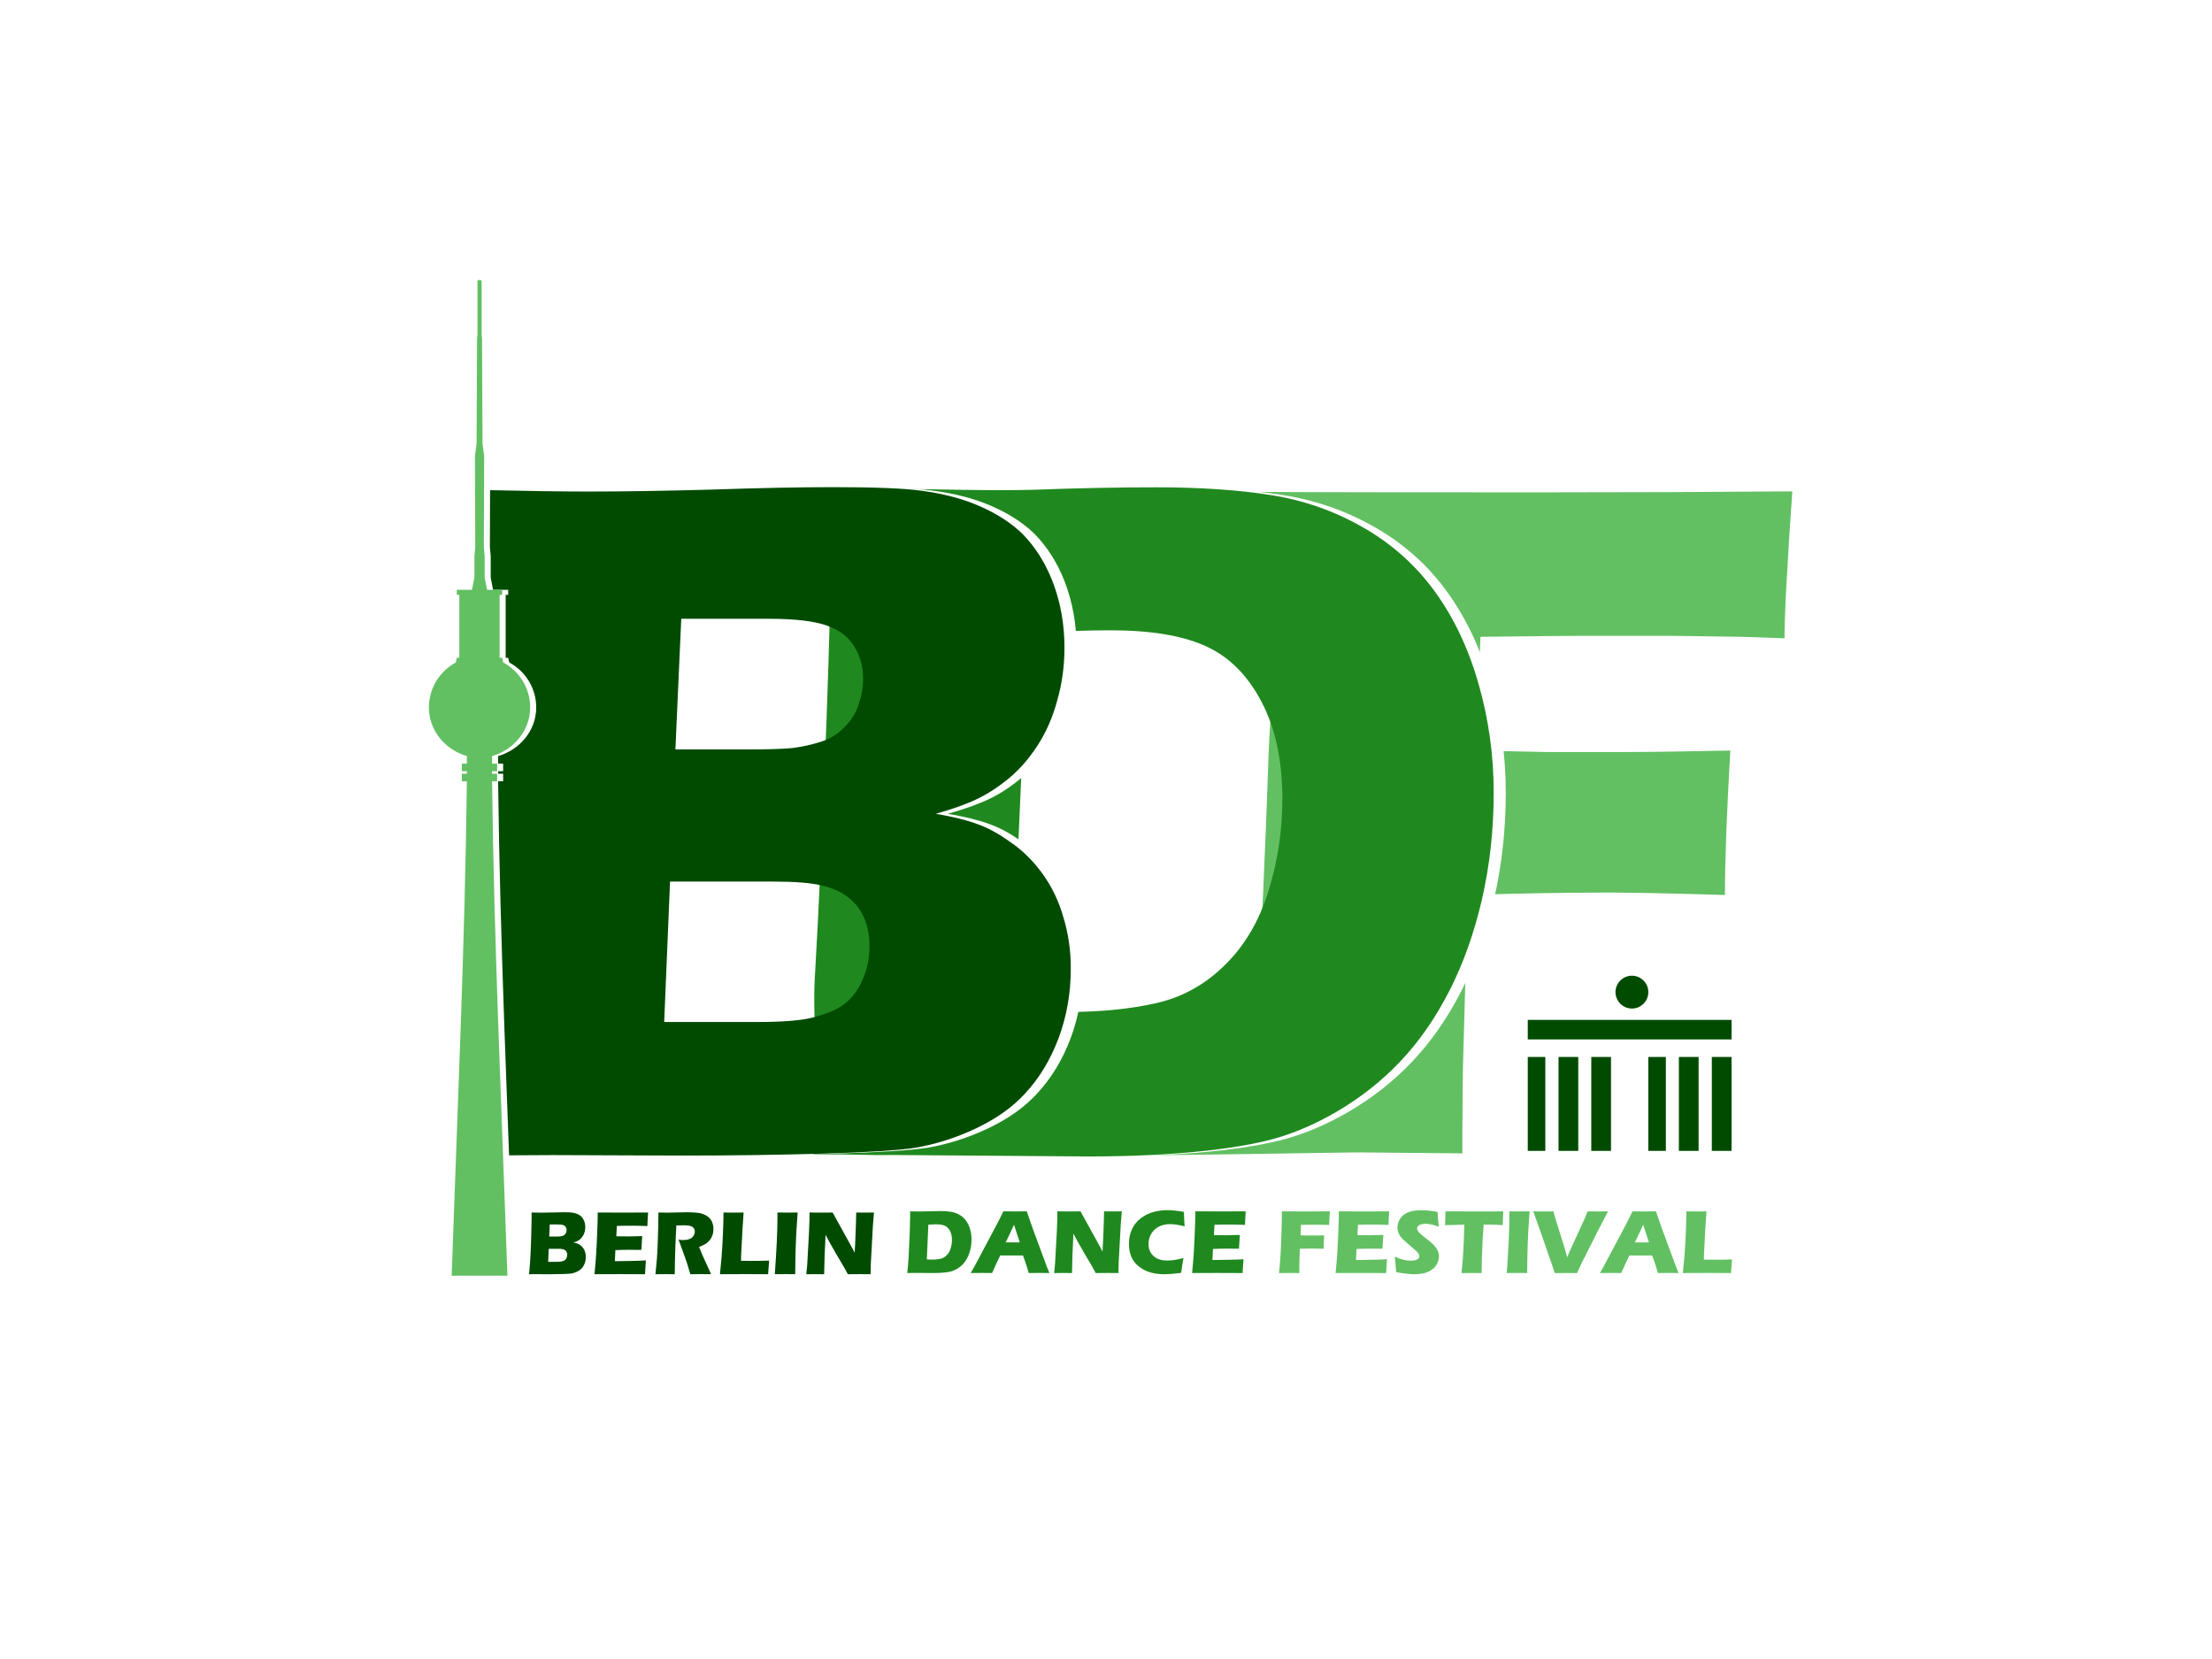 <?xml version="1.0" encoding="UTF-8" standalone="no"?>
<svg
   width="400mm"
   height="300mm"
   viewBox="0 0 400 300"
   version="1.1"
   id="svg8"
   inkscape:version="1.2.2 (b0a8486541, 2022-12-01, custom)"
   sodipodi:docname="empty.svg"
   xmlns:inkscape="http://www.inkscape.org/namespaces/inkscape"
   xmlns:sodipodi="http://sodipodi.sourceforge.net/DTD/sodipodi-0.dtd"
   xmlns="http://www.w3.org/2000/svg"
   xmlns:svg="http://www.w3.org/2000/svg"
   xmlns:rdf="http://www.w3.org/1999/02/22-rdf-syntax-ns#"
   xmlns:cc="http://creativecommons.org/ns#"
   xmlns:dc="http://purl.org/dc/elements/1.1/">
  <defs
     id="defs2">
    <linearGradient
       x1="0"
       y1="0"
       x2="1"
       y2="0"
       gradientUnits="userSpaceOnUse"
       gradientTransform="matrix(43.292,9.202,9.202,-43.292,420.578,227.789)"
       spreadMethod="pad"
       id="linearGradient5202">
      <stop
         style="stop-opacity:1;stop-color:#bdbcbc"
         offset="0"
         id="stop5186" />
      <stop
         style="stop-opacity:1;stop-color:#a4a2a3"
         offset="0.067"
         id="stop5188" />
      <stop
         style="stop-opacity:1;stop-color:#878485"
         offset="0.147"
         id="stop5190" />
      <stop
         style="stop-opacity:1;stop-color:#535051"
         offset="0.282"
         id="stop5192" />
      <stop
         style="stop-opacity:1;stop-color:#535051"
         offset="0.282"
         id="stop5194" />
      <stop
         style="stop-opacity:1;stop-color:#231f20"
         offset="0.601"
         id="stop5196" />
      <stop
         style="stop-opacity:1;stop-color:#231f20"
         offset="0.757"
         id="stop5198" />
      <stop
         style="stop-opacity:1;stop-color:#231f20"
         offset="1"
         id="stop5200" />
    </linearGradient>
    <linearGradient
       x1="0"
       y1="0"
       x2="1"
       y2="0"
       gradientUnits="userSpaceOnUse"
       gradientTransform="matrix(43.285,9.201,9.201,-43.285,420.585,227.79)"
       spreadMethod="pad"
       id="linearGradient5234">
      <stop
         style="stop-opacity:1;stop-color:#bdbcbc"
         offset="0"
         id="stop5218" />
      <stop
         style="stop-opacity:1;stop-color:#a4a2a3"
         offset="0.067"
         id="stop5220" />
      <stop
         style="stop-opacity:1;stop-color:#878485"
         offset="0.166"
         id="stop5222" />
      <stop
         style="stop-opacity:1;stop-color:#595657"
         offset="0.282"
         id="stop5224" />
      <stop
         style="stop-opacity:1;stop-color:#535051"
         offset="0.387"
         id="stop5226" />
      <stop
         style="stop-opacity:1;stop-color:#231f20"
         offset="0.601"
         id="stop5228" />
      <stop
         style="stop-opacity:1;stop-color:#231f20"
         offset="0.757"
         id="stop5230" />
      <stop
         style="stop-opacity:1;stop-color:#231f20"
         offset="1"
         id="stop5232" />
    </linearGradient>
    <linearGradient
       x1="0"
       y1="0"
       x2="1"
       y2="0"
       gradientUnits="userSpaceOnUse"
       gradientTransform="matrix(0.597,0.127,0.127,-0.597,421.535,223.29)"
       spreadMethod="pad"
       id="linearGradient5266">
      <stop
         style="stop-opacity:1;stop-color:#bdbcbc"
         offset="0"
         id="stop5250" />
      <stop
         style="stop-opacity:1;stop-color:#a4a2a3"
         offset="0.067"
         id="stop5252" />
      <stop
         style="stop-opacity:1;stop-color:#878485"
         offset="0.147"
         id="stop5254" />
      <stop
         style="stop-opacity:1;stop-color:#535051"
         offset="0.282"
         id="stop5256" />
      <stop
         style="stop-opacity:1;stop-color:#535051"
         offset="0.282"
         id="stop5258" />
      <stop
         style="stop-opacity:1;stop-color:#231f20"
         offset="0.601"
         id="stop5260" />
      <stop
         style="stop-opacity:1;stop-color:#231f20"
         offset="0.757"
         id="stop5262" />
      <stop
         style="stop-opacity:1;stop-color:#231f20"
         offset="1"
         id="stop5264" />
    </linearGradient>
    <linearGradient
       x1="0"
       y1="0"
       x2="1"
       y2="0"
       gradientUnits="userSpaceOnUse"
       gradientTransform="matrix(43.279,9.199,9.199,-43.279,422.852,217.121)"
       spreadMethod="pad"
       id="linearGradient5298">
      <stop
         style="stop-opacity:1;stop-color:#231f20"
         offset="0"
         id="stop5282" />
      <stop
         style="stop-opacity:1;stop-color:#231f20"
         offset="0.184"
         id="stop5284" />
      <stop
         style="stop-opacity:1;stop-color:#383435"
         offset="0.213"
         id="stop5286" />
      <stop
         style="stop-opacity:1;stop-color:#383435"
         offset="0.258"
         id="stop5288" />
      <stop
         style="stop-opacity:1;stop-color:#4d494a"
         offset="0.479"
         id="stop5290" />
      <stop
         style="stop-opacity:1;stop-color:#767474"
         offset="0.656"
         id="stop5292" />
      <stop
         style="stop-opacity:1;stop-color:#8b8989"
         offset="0.822"
         id="stop5294" />
      <stop
         style="stop-opacity:1;stop-color:#bdbcbc"
         offset="1"
         id="stop5296" />
    </linearGradient>
    <linearGradient
       x1="0"
       y1="0"
       x2="1"
       y2="0"
       gradientUnits="userSpaceOnUse"
       gradientTransform="matrix(0.589,0.125,0.125,-0.589,464.584,230.697)"
       spreadMethod="pad"
       id="linearGradient5330">
      <stop
         style="stop-opacity:1;stop-color:#231f20"
         offset="0"
         id="stop5314" />
      <stop
         style="stop-opacity:1;stop-color:#231f20"
         offset="0.184"
         id="stop5316" />
      <stop
         style="stop-opacity:1;stop-color:#383435"
         offset="0.213"
         id="stop5318" />
      <stop
         style="stop-opacity:1;stop-color:#383435"
         offset="0.258"
         id="stop5320" />
      <stop
         style="stop-opacity:1;stop-color:#4d494a"
         offset="0.479"
         id="stop5322" />
      <stop
         style="stop-opacity:1;stop-color:#767474"
         offset="0.656"
         id="stop5324" />
      <stop
         style="stop-opacity:1;stop-color:#8b8989"
         offset="0.822"
         id="stop5326" />
      <stop
         style="stop-opacity:1;stop-color:#bdbcbc"
         offset="1"
         id="stop5328" />
    </linearGradient>
    <linearGradient
       x1="0"
       y1="0"
       x2="1"
       y2="0"
       gradientUnits="userSpaceOnUse"
       gradientTransform="matrix(43.272,9.198,9.198,-43.272,422.852,217.121)"
       spreadMethod="pad"
       id="linearGradient5362">
      <stop
         style="stop-opacity:1;stop-color:#231f20"
         offset="0"
         id="stop5346" />
      <stop
         style="stop-opacity:1;stop-color:#231f20"
         offset="0.11"
         id="stop5348" />
      <stop
         style="stop-opacity:1;stop-color:#383435"
         offset="0.178"
         id="stop5350" />
      <stop
         style="stop-opacity:1;stop-color:#383435"
         offset="0.282"
         id="stop5352" />
      <stop
         style="stop-opacity:1;stop-color:#4d494a"
         offset="0.479"
         id="stop5354" />
      <stop
         style="stop-opacity:1;stop-color:#767474"
         offset="0.656"
         id="stop5356" />
      <stop
         style="stop-opacity:1;stop-color:#8b8989"
         offset="0.84"
         id="stop5358" />
      <stop
         style="stop-opacity:1;stop-color:#bdbcbc"
         offset="1"
         id="stop5360" />
    </linearGradient>
    <linearGradient
       x1="0"
       y1="0"
       x2="1"
       y2="0"
       gradientUnits="userSpaceOnUse"
       gradientTransform="matrix(0,169.153,169.153,0,404.933,52.381)"
       spreadMethod="pad"
       id="linearGradient5392">
      <stop
         style="stop-opacity:1;stop-color:#231f20"
         offset="0"
         id="stop5378" />
      <stop
         style="stop-opacity:1;stop-color:#231f20"
         offset="0.147"
         id="stop5380" />
      <stop
         style="stop-opacity:1;stop-color:#706d6e"
         offset="0.405"
         id="stop5382" />
      <stop
         style="stop-opacity:1;stop-color:#231f20"
         offset="0.534"
         id="stop5384" />
      <stop
         style="stop-opacity:1;stop-color:#656263"
         offset="0.632"
         id="stop5386" />
      <stop
         style="stop-opacity:1;stop-color:#231f20"
         offset="0.791"
         id="stop5388" />
      <stop
         style="stop-opacity:1;stop-color:#231f20"
         offset="1"
         id="stop5390" />
    </linearGradient>
    <clipPath
       clipPathUnits="userSpaceOnUse"
       id="clipPath5402">
      <path
         d="m 14.173,14.171 h 566.93 V 297.636 H 14.173 Z"
         id="path5400"
         inkscape:connector-curvature="0" />
    </clipPath>
    <linearGradient
       x1="0"
       y1="0"
       x2="1"
       y2="0"
       gradientUnits="userSpaceOnUse"
       gradientTransform="matrix(110.834,77.607,77.607,-110.834,285.713,78.631)"
       spreadMethod="pad"
       id="linearGradient5428">
      <stop
         style="stop-opacity:1;stop-color:#f4f4f4"
         offset="0"
         id="stop5420" />
      <stop
         style="stop-opacity:1;stop-color:#231f20"
         offset="0.718"
         id="stop5422" />
      <stop
         style="stop-opacity:1;stop-color:#231f20"
         offset="0.828"
         id="stop5424" />
      <stop
         style="stop-opacity:1;stop-color:#231f20"
         offset="1"
         id="stop5426" />
    </linearGradient>
    <linearGradient
       x1="0"
       y1="0"
       x2="1"
       y2="0"
       gradientUnits="userSpaceOnUse"
       gradientTransform="matrix(143.977,0,0,-143.977,351.828,141.917)"
       spreadMethod="pad"
       id="linearGradient5458">
      <stop
         style="stop-opacity:1;stop-color:#ed1c24"
         offset="0"
         id="stop5444" />
      <stop
         style="stop-opacity:1;stop-color:#ed1c24"
         offset="0.221"
         id="stop5446" />
      <stop
         style="stop-opacity:1;stop-color:#f46d57"
         offset="0.331"
         id="stop5448" />
      <stop
         style="stop-opacity:1;stop-color:#ed1c24"
         offset="0.423"
         id="stop5450" />
      <stop
         style="stop-opacity:1;stop-color:#f46d57"
         offset="0.632"
         id="stop5452" />
      <stop
         style="stop-opacity:1;stop-color:#ed1c24"
         offset="0.804"
         id="stop5454" />
      <stop
         style="stop-opacity:1;stop-color:#ed1c24"
         offset="1"
         id="stop5456" />
    </linearGradient>
    <linearGradient
       x1="0"
       y1="0"
       x2="1"
       y2="0"
       gradientUnits="userSpaceOnUse"
       gradientTransform="matrix(148.066,0,0,-148.066,378.219,135.511)"
       spreadMethod="pad"
       id="linearGradient5490">
      <stop
         style="stop-opacity:1;stop-color:#fee990"
         offset="0"
         id="stop5474" />
      <stop
         style="stop-opacity:1;stop-color:#feefaf"
         offset="0.288"
         id="stop5476" />
      <stop
         style="stop-opacity:1;stop-color:#fbc707"
         offset="0.46"
         id="stop5478" />
      <stop
         style="stop-opacity:1;stop-color:#feeb75"
         offset="0.595"
         id="stop5480" />
      <stop
         style="stop-opacity:1;stop-color:#feeb75"
         offset="0.595"
         id="stop5482" />
      <stop
         style="stop-opacity:1;stop-color:#fcd205"
         offset="0.779"
         id="stop5484" />
      <stop
         style="stop-opacity:1;stop-color:#fcd309"
         offset="0.791"
         id="stop5486" />
      <stop
         style="stop-opacity:1;stop-color:#fdd817"
         offset="1"
         id="stop5488" />
    </linearGradient>
    <linearGradient
       x1="0"
       y1="0"
       x2="1"
       y2="0"
       gradientUnits="userSpaceOnUse"
       gradientTransform="matrix(43.292,9.202,9.202,-43.292,361.074,216.916)"
       spreadMethod="pad"
       id="linearGradient5522">
      <stop
         style="stop-opacity:1;stop-color:#bdbcbc"
         offset="0"
         id="stop5506" />
      <stop
         style="stop-opacity:1;stop-color:#a4a2a3"
         offset="0.067"
         id="stop5508" />
      <stop
         style="stop-opacity:1;stop-color:#878485"
         offset="0.147"
         id="stop5510" />
      <stop
         style="stop-opacity:1;stop-color:#535051"
         offset="0.282"
         id="stop5512" />
      <stop
         style="stop-opacity:1;stop-color:#535051"
         offset="0.282"
         id="stop5514" />
      <stop
         style="stop-opacity:1;stop-color:#231f20"
         offset="0.601"
         id="stop5516" />
      <stop
         style="stop-opacity:1;stop-color:#231f20"
         offset="0.757"
         id="stop5518" />
      <stop
         style="stop-opacity:1;stop-color:#231f20"
         offset="1"
         id="stop5520" />
    </linearGradient>
    <linearGradient
       x1="0"
       y1="0"
       x2="1"
       y2="0"
       gradientUnits="userSpaceOnUse"
       gradientTransform="matrix(43.283,9.2,9.2,-43.283,361.084,216.918)"
       spreadMethod="pad"
       id="linearGradient5554">
      <stop
         style="stop-opacity:1;stop-color:#bdbcbc"
         offset="0"
         id="stop5538" />
      <stop
         style="stop-opacity:1;stop-color:#a4a2a3"
         offset="0.067"
         id="stop5540" />
      <stop
         style="stop-opacity:1;stop-color:#878485"
         offset="0.166"
         id="stop5542" />
      <stop
         style="stop-opacity:1;stop-color:#595657"
         offset="0.282"
         id="stop5544" />
      <stop
         style="stop-opacity:1;stop-color:#535051"
         offset="0.387"
         id="stop5546" />
      <stop
         style="stop-opacity:1;stop-color:#231f20"
         offset="0.601"
         id="stop5548" />
      <stop
         style="stop-opacity:1;stop-color:#231f20"
         offset="0.757"
         id="stop5550" />
      <stop
         style="stop-opacity:1;stop-color:#231f20"
         offset="1"
         id="stop5552" />
    </linearGradient>
    <linearGradient
       x1="0"
       y1="0"
       x2="1"
       y2="0"
       gradientUnits="userSpaceOnUse"
       gradientTransform="matrix(0.597,0.127,0.127,-0.597,362.03,212.416)"
       spreadMethod="pad"
       id="linearGradient5586">
      <stop
         style="stop-opacity:1;stop-color:#bdbcbc"
         offset="0"
         id="stop5570" />
      <stop
         style="stop-opacity:1;stop-color:#a4a2a3"
         offset="0.067"
         id="stop5572" />
      <stop
         style="stop-opacity:1;stop-color:#878485"
         offset="0.147"
         id="stop5574" />
      <stop
         style="stop-opacity:1;stop-color:#535051"
         offset="0.282"
         id="stop5576" />
      <stop
         style="stop-opacity:1;stop-color:#535051"
         offset="0.282"
         id="stop5578" />
      <stop
         style="stop-opacity:1;stop-color:#231f20"
         offset="0.601"
         id="stop5580" />
      <stop
         style="stop-opacity:1;stop-color:#231f20"
         offset="0.757"
         id="stop5582" />
      <stop
         style="stop-opacity:1;stop-color:#231f20"
         offset="1"
         id="stop5584" />
    </linearGradient>
    <linearGradient
       x1="0"
       y1="0"
       x2="1"
       y2="0"
       gradientUnits="userSpaceOnUse"
       gradientTransform="matrix(43.279,9.199,9.199,-43.279,363.348,206.248)"
       spreadMethod="pad"
       id="linearGradient5618">
      <stop
         style="stop-opacity:1;stop-color:#231f20"
         offset="0"
         id="stop5602" />
      <stop
         style="stop-opacity:1;stop-color:#231f20"
         offset="0.184"
         id="stop5604" />
      <stop
         style="stop-opacity:1;stop-color:#383435"
         offset="0.213"
         id="stop5606" />
      <stop
         style="stop-opacity:1;stop-color:#383435"
         offset="0.258"
         id="stop5608" />
      <stop
         style="stop-opacity:1;stop-color:#4d494a"
         offset="0.479"
         id="stop5610" />
      <stop
         style="stop-opacity:1;stop-color:#767474"
         offset="0.656"
         id="stop5612" />
      <stop
         style="stop-opacity:1;stop-color:#8b8989"
         offset="0.822"
         id="stop5614" />
      <stop
         style="stop-opacity:1;stop-color:#bdbcbc"
         offset="1"
         id="stop5616" />
    </linearGradient>
    <linearGradient
       x1="0"
       y1="0"
       x2="1"
       y2="0"
       gradientUnits="userSpaceOnUse"
       gradientTransform="matrix(0.591,0.126,0.126,-0.591,405.08,219.824)"
       spreadMethod="pad"
       id="linearGradient5650">
      <stop
         style="stop-opacity:1;stop-color:#231f20"
         offset="0"
         id="stop5634" />
      <stop
         style="stop-opacity:1;stop-color:#231f20"
         offset="0.184"
         id="stop5636" />
      <stop
         style="stop-opacity:1;stop-color:#383435"
         offset="0.213"
         id="stop5638" />
      <stop
         style="stop-opacity:1;stop-color:#383435"
         offset="0.258"
         id="stop5640" />
      <stop
         style="stop-opacity:1;stop-color:#4d494a"
         offset="0.479"
         id="stop5642" />
      <stop
         style="stop-opacity:1;stop-color:#767474"
         offset="0.656"
         id="stop5644" />
      <stop
         style="stop-opacity:1;stop-color:#8b8989"
         offset="0.822"
         id="stop5646" />
      <stop
         style="stop-opacity:1;stop-color:#bdbcbc"
         offset="1"
         id="stop5648" />
    </linearGradient>
    <linearGradient
       x1="0"
       y1="0"
       x2="1"
       y2="0"
       gradientUnits="userSpaceOnUse"
       gradientTransform="matrix(43.27,9.197,9.197,-43.27,363.348,206.25)"
       spreadMethod="pad"
       id="linearGradient5682">
      <stop
         style="stop-opacity:1;stop-color:#231f20"
         offset="0"
         id="stop5666" />
      <stop
         style="stop-opacity:1;stop-color:#231f20"
         offset="0.11"
         id="stop5668" />
      <stop
         style="stop-opacity:1;stop-color:#383435"
         offset="0.178"
         id="stop5670" />
      <stop
         style="stop-opacity:1;stop-color:#383435"
         offset="0.282"
         id="stop5672" />
      <stop
         style="stop-opacity:1;stop-color:#4d494a"
         offset="0.479"
         id="stop5674" />
      <stop
         style="stop-opacity:1;stop-color:#767474"
         offset="0.656"
         id="stop5676" />
      <stop
         style="stop-opacity:1;stop-color:#8b8989"
         offset="0.84"
         id="stop5678" />
      <stop
         style="stop-opacity:1;stop-color:#bdbcbc"
         offset="1"
         id="stop5680" />
    </linearGradient>
    <clipPath
       clipPathUnits="userSpaceOnUse"
       id="clipPath5692">
      <path
         d="m 14.173,14.171 h 566.93 V 297.636 H 14.173 Z"
         id="path5690"
         inkscape:connector-curvature="0" />
    </clipPath>
    <linearGradient
       x1="0"
       y1="0"
       x2="1"
       y2="0"
       gradientUnits="userSpaceOnUse"
       gradientTransform="matrix(101.091,70.785,70.785,-101.091,268.79,91.133)"
       spreadMethod="pad"
       id="linearGradient5718">
      <stop
         style="stop-opacity:1;stop-color:#f4f4f4"
         offset="0"
         id="stop5710" />
      <stop
         style="stop-opacity:1;stop-color:#231f20"
         offset="0.718"
         id="stop5712" />
      <stop
         style="stop-opacity:1;stop-color:#231f20"
         offset="0.828"
         id="stop5714" />
      <stop
         style="stop-opacity:1;stop-color:#231f20"
         offset="1"
         id="stop5716" />
    </linearGradient>
    <clipPath
       clipPathUnits="userSpaceOnUse"
       id="clipPath5728">
      <path
         d="m 14.173,14.171 h 566.93 V 297.636 H 14.173 Z"
         id="path5726"
         inkscape:connector-curvature="0" />
    </clipPath>
    <clipPath
       clipPathUnits="userSpaceOnUse"
       id="clipPath5728-4">
      <path
         d="m 14.173,14.171 h 566.93 V 297.636 H 14.173 Z"
         id="path5726-0"
         inkscape:connector-curvature="0" />
    </clipPath>
    <clipPath
       clipPathUnits="userSpaceOnUse"
       id="clipPath5402-2">
      <path
         d="m 14.173,14.171 h 566.93 V 297.636 H 14.173 Z"
         id="path5400-2"
         inkscape:connector-curvature="0" />
    </clipPath>
    <clipPath
       clipPathUnits="userSpaceOnUse"
       id="clipPath5692-7">
      <path
         d="m 14.173,14.171 h 566.93 V 297.636 H 14.173 Z"
         id="path5690-6"
         inkscape:connector-curvature="0" />
    </clipPath>
    <clipPath
       clipPathUnits="userSpaceOnUse"
       id="clipPath5728-7">
      <path
         d="m 14.173,14.171 h 566.93 V 297.636 H 14.173 Z"
         id="path5726-04"
         inkscape:connector-curvature="0" />
    </clipPath>
    <clipPath
       clipPathUnits="userSpaceOnUse"
       id="clipPath5692-7-4">
      <path
         d="m 14.173,14.171 h 566.93 V 297.636 H 14.173 Z"
         id="path5690-6-1"
         inkscape:connector-curvature="0" />
    </clipPath>
    <clipPath
       clipPathUnits="userSpaceOnUse"
       id="clipPath5402-2-5">
      <path
         d="m 14.173,14.171 h 566.93 V 297.636 H 14.173 Z"
         id="path5400-2-3"
         inkscape:connector-curvature="0" />
    </clipPath>
    <clipPath
       clipPathUnits="userSpaceOnUse"
       id="clipPath5692-7-5">
      <path
         d="m 14.173,14.171 h 566.93 V 297.636 H 14.173 Z"
         id="path5690-6-17"
         inkscape:connector-curvature="0" />
    </clipPath>
    <clipPath
       clipPathUnits="userSpaceOnUse"
       id="clipPath5402-2-2">
      <path
         d="m 14.173,14.171 h 566.93 V 297.636 H 14.173 Z"
         id="path5400-2-2"
         inkscape:connector-curvature="0" />
    </clipPath>
    <clipPath
       clipPathUnits="userSpaceOnUse"
       id="clipPath5692-7-8">
      <path
         d="m 14.173,14.171 h 566.93 V 297.636 H 14.173 Z"
         id="path5690-6-0"
         inkscape:connector-curvature="0" />
    </clipPath>
    <clipPath
       clipPathUnits="userSpaceOnUse"
       id="clipPath5402-2-0">
      <path
         d="m 14.173,14.171 h 566.93 V 297.636 H 14.173 Z"
         id="path5400-2-4"
         inkscape:connector-curvature="0" />
    </clipPath>
    <clipPath
       clipPathUnits="userSpaceOnUse"
       id="clipPath5692-7-88">
      <path
         d="m 14.173,14.171 h 566.93 V 297.636 H 14.173 Z"
         id="path5690-6-2"
         inkscape:connector-curvature="0" />
    </clipPath>
    <clipPath
       clipPathUnits="userSpaceOnUse"
       id="clipPath5402-2-6">
      <path
         d="m 14.173,14.171 h 566.93 V 297.636 H 14.173 Z"
         id="path5400-2-8"
         inkscape:connector-curvature="0" />
    </clipPath>
  </defs>
  <sodipodi:namedview
     id="base"
     pagecolor="#ffffff"
     bordercolor="#666666"
     borderopacity="1.0"
     inkscape:pageopacity="0.0"
     inkscape:pageshadow="2"
     inkscape:zoom="0.56116816"
     inkscape:cx="402.73133"
     inkscape:cy="562.22007"
     inkscape:document-units="mm"
     inkscape:current-layer="layer1"
     inkscape:document-rotation="0"
     showgrid="false"
     inkscape:window-width="3766"
     inkscape:window-height="2096"
     inkscape:window-x="0"
     inkscape:window-y="0"
     inkscape:window-maximized="1"
     inkscape:showpageshadow="2"
     inkscape:pagecheckerboard="0"
     inkscape:deskcolor="#d1d1d1">
    <inkscape:grid
       type="xygrid"
       id="grid2688" />
  </sodipodi:namedview>
  <g
     inkscape:groupmode="layer"
     id="layer4"
     inkscape:label="Ebene 2">
    <rect
       style="fill:#ffffff;stroke-width:0.264"
       id="rect2714"
       width="418.68"
       height="316.368"
       x="-7.072"
       y="-8.015" />
  </g>
  <g
     inkscape:label="Ebene 1"
     inkscape:groupmode="layer"
     id="layer1">
    <g
       id="g1777"
       transform="translate(-7.339,-53.473)">
      <g
         aria-label="F"
         id="g1640"
         style="font-size:473.18px;line-height:0.95;font-family:'Eras Bold ITC';-inkscape-font-specification:'Eras Bold ITC';display:inline;fill:#ffffff;stroke-width:2.464;enable-background:new"
         transform="matrix(0.382,0,0,0.382,66.998,116.259)">
        <path
           d="m 384.226,382.662 c 3.235,-31.268 59.298,-55.414 60.53,-74.359 1.848,-28.033 3.62,-66.541 5.314,-115.522 1.694,-49.136 12.681,-85.544 2.541,-99.118 L 433.771,68.439 c 46.363,0.308 108.332,0.27 148.226,0.27 40.202,0 78.863,-0.154 115.985,-0.462 -2.464,35.427 -3.697,58.608 -3.697,69.545 l -20.101,-0.693 -16.173,-0.231 -16.173,-0.231 h -45.516 c -5.237,0 -20.563,0.154 -45.978,0.462 l -2.079,53.833 33.502,0.693 h 37.429 c 10.782,0 27.263,-0.231 49.444,-0.693 -1.694,29.112 -2.541,51.908 -2.541,68.389 -24.799,-0.77 -43.205,-1.155 -55.22,-1.155 -20.332,0 -42.512,0.385 -66.541,1.155 l -2.31,83.176 -0.231,28.96 v 10.166 l -49.675,-0.462 c -3.851,0 -75.702,1.193 -107.894,1.501 z"
           id="path1638"
           sodipodi:nodetypes="cccscscccccscccsccscccccc"
           style="fill:#ffffff" />
      </g>
      <g
         aria-label="F"
         id="g2268"
         style="font-size:473.18px;line-height:0.95;font-family:'Eras Bold ITC';-inkscape-font-specification:'Eras Bold ITC';display:inline;fill:#62c062;stroke-width:2.464;enable-background:new"
         transform="matrix(0.382,0,0,0.382,64.816,116.259)">
        <path
           d="m 384.226,382.662 c 3.235,-31.268 59.298,-55.414 60.53,-74.359 1.848,-28.033 3.62,-66.541 5.314,-115.522 1.694,-49.136 12.681,-85.544 2.541,-99.118 L 433.771,68.439 c 46.363,0.308 108.332,0.27 148.226,0.27 40.202,0 78.863,-0.154 115.985,-0.462 -2.464,35.427 -3.697,58.608 -3.697,69.545 l -20.101,-0.693 -16.173,-0.231 -16.173,-0.231 h -45.516 c -5.237,0 -20.563,0.154 -45.978,0.462 l -2.079,53.833 33.502,0.693 h 37.429 c 10.782,0 27.263,-0.231 49.444,-0.693 -1.694,29.112 -2.541,51.908 -2.541,68.389 -24.799,-0.77 -43.205,-1.155 -55.22,-1.155 -20.332,0 -42.512,0.385 -66.541,1.155 l -2.31,83.176 -0.231,28.96 v 10.166 l -49.675,-0.462 c -3.851,0 -75.702,1.193 -107.894,1.501 z"
           id="path2266"
           sodipodi:nodetypes="cccscscccccscccsccscccccc" />
      </g>
      <g
         aria-label="D"
         id="g2344"
         style="font-size:473.18px;line-height:0.95;font-family:'Eras Bold ITC';-inkscape-font-specification:'Eras Bold ITC';display:inline;fill:#ffffff;stroke-width:2.464;enable-background:new"
         transform="matrix(0.382,0,0,0.382,66.998,116.259)">
        <path
           d="m 234.498,382.128 c 3.389,-35.119 -0.486,-62.278 0.746,-83.38 1.848,-31.422 3.697,-72.086 5.545,-121.992 1.386,-38.199 2.079,-65.54 2.079,-82.021 V 67.703 c 18.021,0.462 20.46,-0.598 33.553,-0.598 12.63,0 42.307,0.983 62.793,0.367 20.486,-0.77 39.74,-1.155 57.761,-1.155 20.64,0 38.739,1.232 54.296,3.697 15.557,2.464 30.036,7.547 43.436,15.249 13.555,7.701 24.876,17.79 33.964,30.267 9.088,12.476 16.019,27.109 20.794,43.899 4.775,16.635 7.162,33.81 7.162,51.523 0,17.405 -1.848,34.195 -5.545,50.368 -3.697,16.019 -8.857,30.498 -15.48,43.436 -6.623,12.939 -14.402,24.106 -23.336,33.502 -8.78,9.242 -18.869,17.174 -30.267,23.798 -8.472,4.929 -17.02,8.78 -25.646,11.552 -8.626,2.773 -20.409,5.006 -35.35,6.7 -16.635,1.848 -35.504,2.773 -56.606,2.773 l -93.342,-0.693 c -8.996,0.271 -17.396,-0.454 -36.558,-0.258 z m 93.626,-68.593 c 8.472,0.77 17.328,1.155 26.57,1.155 15.711,0 29.728,-1.386 42.05,-4.159 12.322,-2.773 23.104,-8.703 32.346,-17.79 9.396,-9.088 16.327,-20.717 20.794,-34.888 4.467,-14.325 6.7,-28.958 6.7,-43.899 0,-18.33 -3.312,-33.733 -9.935,-46.209 -6.623,-12.63 -15.48,-21.41 -26.57,-26.339 -10.936,-4.929 -25.877,-7.393 -44.823,-7.393 -11.09,0 -24.183,0.462 -39.278,1.386 z"
           id="path2342"
           sodipodi:nodetypes="cccscscsscscscsccscccccssccsccscc"
           style="fill:#ffffff" />
      </g>
      <g
         aria-label="D"
         id="g2272"
         style="font-size:473.18px;line-height:0.95;font-family:'Eras Bold ITC';-inkscape-font-specification:'Eras Bold ITC';display:inline;fill:#1f891f;stroke-width:2.464;enable-background:new"
         transform="matrix(0.382,0,0,0.382,64.816,116.259)">
        <path
           d="m 234.498,382.128 c 3.389,-35.119 -0.486,-62.278 0.746,-83.38 1.848,-31.422 3.697,-72.086 5.545,-121.992 1.386,-38.199 2.079,-65.54 2.079,-82.021 V 67.703 c 18.021,0.462 20.46,-0.598 33.553,-0.598 12.63,0 42.307,0.983 62.793,0.367 20.486,-0.77 39.74,-1.155 57.761,-1.155 20.64,0 38.739,1.232 54.296,3.697 15.557,2.464 30.036,7.547 43.436,15.249 13.555,7.701 24.876,17.79 33.964,30.267 9.088,12.476 16.019,27.109 20.794,43.899 4.775,16.635 7.162,33.81 7.162,51.523 0,17.405 -1.848,34.195 -5.545,50.368 -3.697,16.019 -8.857,30.498 -15.48,43.436 -6.623,12.939 -14.402,24.106 -23.336,33.502 -8.78,9.242 -18.869,17.174 -30.267,23.798 -8.472,4.929 -17.02,8.78 -25.646,11.552 -8.626,2.773 -20.409,5.006 -35.35,6.7 -16.635,1.848 -35.504,2.773 -56.606,2.773 l -93.342,-0.693 c -8.996,0.271 -17.396,-0.454 -36.558,-0.258 z m 93.626,-68.593 c 8.472,0.77 17.328,1.155 26.57,1.155 15.711,0 29.728,-1.386 42.05,-4.159 12.322,-2.773 23.104,-8.703 32.346,-17.79 9.396,-9.088 16.327,-20.717 20.794,-34.888 4.467,-14.325 6.7,-28.958 6.7,-43.899 0,-18.33 -3.312,-33.733 -9.935,-46.209 -6.623,-12.63 -15.48,-21.41 -26.57,-26.339 -10.936,-4.929 -25.877,-7.393 -44.823,-7.393 -11.09,0 -24.183,0.462 -39.278,1.386 z"
           id="path2270"
           sodipodi:nodetypes="cccscscsscscscsccscccccssccsccscc" />
      </g>
      <g
         aria-label="B"
         id="text2322"
         style="font-size:180.561px;line-height:0.95;font-family:'Eras Bold ITC';-inkscape-font-specification:'Eras Bold ITC';display:inline;fill:#ffffff;stroke-width:0.94;enable-background:new"
         transform="translate(60.621,88.414)">
        <path
           d="m 31.714,174.025 q 1.851,-19.396 2.469,-30.505 0.882,-15.164 1.675,-41.614 0.882,-26.449 0.882,-37.294 0,-3.879 -0.088,-10.932 11.726,0.264 18.603,0.264 9.61,0 22.394,-0.353 12.784,-0.441 21.953,-0.441 11.021,0 15.693,0.617 6.172,0.793 10.756,2.821 4.673,2.028 7.758,5.025 3.438,3.527 5.378,8.464 2.204,5.643 2.204,12.079 0,5.025 -1.322,9.61 -1.234,4.585 -3.615,8.199 -2.292,3.527 -5.202,5.907 -2.909,2.38 -5.731,3.703 -2.733,1.322 -7.406,2.645 4.673,0.793 7.494,1.851 2.821,0.97 5.995,3.262 3.262,2.204 5.819,5.731 2.557,3.527 3.791,7.935 1.322,4.32 1.322,9.169 0,6.701 -2.204,12.608 -2.204,5.907 -6.172,10.139 -3.35,3.615 -8.728,6.172 -5.378,2.557 -11.021,3.527 -4.585,0.705 -16.751,1.058 -12.079,0.353 -25.656,0.353 l -23.187,-0.088 z m 39.321,-73.441 h 12.519 q 6.172,0 8.728,-0.264 2.645,-0.353 5.114,-1.146 2.469,-0.793 4.232,-2.645 1.851,-1.851 2.557,-4.144 0.793,-2.292 0.793,-4.585 0,-3.262 -1.587,-5.819 -1.499,-2.557 -4.937,-3.791 -3.438,-1.234 -10.492,-1.234 h -15.87 z m -2.028,49.284 h 16.928 q 6.701,0 9.874,-0.793 3.879,-0.97 5.907,-2.557 2.028,-1.587 3.174,-4.32 1.234,-2.733 1.234,-6.083 0,-2.909 -0.97,-5.114 -0.97,-2.204 -2.909,-3.703 -1.94,-1.499 -4.761,-2.116 -2.821,-0.705 -8.816,-0.705 h -18.603 z"
           id="path4224" />
      </g>
      <g
         aria-label="B"
         id="text2276"
         style="font-size:180.561px;line-height:0.95;font-family:'Eras Bold ITC';-inkscape-font-specification:'Eras Bold ITC';display:inline;fill:#004b00;stroke-width:0.94;enable-background:new"
         transform="translate(60.621,88.414)">
        <path
           d="m 29.532,174.025 q 1.851,-19.396 2.469,-30.505 0.882,-15.164 1.675,-41.614 0.882,-26.449 0.882,-37.294 0,-3.879 -0.088,-10.932 11.726,0.264 18.603,0.264 9.61,0 22.394,-0.353 12.784,-0.441 21.953,-0.441 11.021,0 15.693,0.617 6.172,0.793 10.756,2.821 4.673,2.028 7.758,5.025 3.438,3.527 5.378,8.464 2.204,5.643 2.204,12.079 0,5.025 -1.322,9.61 -1.234,4.585 -3.615,8.199 -2.292,3.527 -5.202,5.907 -2.909,2.38 -5.731,3.703 -2.733,1.322 -7.406,2.645 4.673,0.793 7.494,1.851 2.821,0.97 5.995,3.262 3.262,2.204 5.819,5.731 2.557,3.527 3.791,7.935 1.322,4.32 1.322,9.169 0,6.701 -2.204,12.608 -2.204,5.907 -6.172,10.139 -3.35,3.615 -8.728,6.172 -5.378,2.557 -11.021,3.527 -4.585,0.705 -16.751,1.058 -12.079,0.353 -25.656,0.353 l -23.187,-0.088 z m 39.321,-73.441 h 12.519 q 6.172,0 8.728,-0.264 2.645,-0.353 5.114,-1.146 2.469,-0.793 4.232,-2.645 1.851,-1.851 2.557,-4.144 0.793,-2.292 0.793,-4.585 0,-3.262 -1.587,-5.819 -1.499,-2.557 -4.937,-3.791 -3.438,-1.234 -10.492,-1.234 h -15.87 z m -2.028,49.284 H 83.753 q 6.701,0 9.874,-0.793 3.879,-0.97 5.907,-2.557 2.028,-1.587 3.174,-4.32 1.234,-2.733 1.234,-6.083 0,-2.909 -0.97,-5.114 -0.97,-2.204 -2.909,-3.703 -1.94,-1.499 -4.761,-2.116 -2.821,-0.705 -8.816,-0.705 h -18.603 z"
           id="path4227" />
      </g>
      <path
         d="m 95.172,104.08 v 0.01 c 0.119,0.017 0.235,0.063 0.354,0.137 v 9.877 l 0.069,0.514 0.091,19.136 0.297,2.161 -0.058,16.473 0.149,1.669 v 3.841 l 0.428,2.234 h 2.734 v 0.911 h -0.456 v 11.388 h 0.456 l 0.199,0.842 c 2.896,1.557 4.87,4.622 4.87,8.139 0,4.209 -3.038,7.677 -6.891,8.785 0.005,0.525 -0.005,0.842 0,1.367 h 0.911 v 1.367 h -0.911 v 0.455 h 0.911 v 1.367 h -0.911 c 0.356,29.655 1.758,59.83 2.776,89.416 0.014,-0.019 -2.467,-0.019 -5.019,-0.012 h -0.046 c -2.552,-0.006 -5.033,-0.01 -5.019,0.012 1.018,-29.59 2.396,-59.765 2.751,-89.416 h -0.911 v -1.367 h 0.911 v -0.455 h -0.911 v -1.367 h 0.911 c 0.005,-0.525 -0.005,-0.842 0,-1.367 -3.854,-1.108 -6.867,-4.576 -6.867,-8.785 0,-3.517 1.973,-6.582 4.871,-8.139 l 0.174,-0.842 h 0.456 V 161.045 h -0.456 v -0.911 h 2.734 l 0.452,-2.234 v -3.841 l 0.149,-1.669 -0.057,-16.473 0.157,-2.169 -0.165,-19.136 0.013,-0.451 -0.256,-10.069 c 0.141,0.003 0.953,1.9e-4 1.062,-7.7e-4 v -0.01 c 0.003,1.6e-4 0.009,-2.7e-4 0.012,0 0.007,-7.8e-4 0.016,5.1e-4 0.023,0 0.003,-2.7e-4 0.009,1.6e-4 0.012,0 z"
         id="path2364"
         style="mix-blend-mode:normal;fill:#ffffff;fill-opacity:1;fill-rule:evenodd;stroke-width:0.885"
         inkscape:export-filename="C:\Users\GS LTV Berlin\Pictures\Logo\Logosammlung LTV\Logo BDF.png"
         inkscape:export-xdpi="96"
         inkscape:export-ydpi="96"
         sodipodi:nodetypes="cccccccccccccccccsccccccccccccccccccccccsccccccccccccccccccccc" />
      <g
         id="g1708"
         transform="matrix(3.389,0,0,3.389,-41.85,-197.368)"
         style="display:inline;fill:#ffffff;enable-background:new"
         inkscape:export-filename="C:\Users\GS LTV Berlin\Pictures\Logo\Logosammlung LTV\Logo BDF.png"
         inkscape:export-xdpi="96"
         inkscape:export-ydpi="96">
        <g
           aria-label="BERLIN"
           id="text1698"
           style="font-size:4.939px;line-height:0.95;font-family:'Eras Bold ITC';-inkscape-font-specification:'Eras Bold ITC';stroke-width:0.265">
          <path
             d="m 43.065,142.006 q 0.051,-0.531 0.068,-0.834 0.024,-0.415 0.046,-1.138 0.024,-0.723 0.024,-1.02 0,-0.106 -0.002,-0.299 0.321,0.007 0.509,0.007 0.263,0 0.613,-0.01 0.35,-0.012 0.6,-0.012 0.301,0 0.429,0.017 0.169,0.022 0.294,0.077 0.128,0.056 0.212,0.137 0.094,0.097 0.147,0.232 0.06,0.154 0.06,0.33 0,0.137 -0.036,0.263 -0.034,0.125 -0.099,0.224 -0.063,0.097 -0.142,0.162 -0.08,0.065 -0.157,0.101 -0.075,0.036 -0.203,0.072 0.128,0.022 0.205,0.051 0.077,0.026 0.164,0.089 0.089,0.06 0.159,0.157 0.07,0.097 0.104,0.217 0.036,0.118 0.036,0.251 0,0.183 -0.06,0.345 -0.06,0.162 -0.169,0.277 -0.092,0.099 -0.239,0.169 -0.147,0.07 -0.301,0.097 -0.125,0.019 -0.458,0.029 -0.33,0.01 -0.702,0.01 l -0.634,-0.002 z m 1.076,-2.009 h 0.342 q 0.169,0 0.239,-0.007 0.072,-0.01 0.14,-0.031 0.068,-0.022 0.116,-0.072 0.051,-0.051 0.07,-0.113 0.022,-0.063 0.022,-0.125 0,-0.089 -0.043,-0.159 -0.041,-0.07 -0.135,-0.104 -0.094,-0.034 -0.287,-0.034 h -0.434 z m -0.055,1.348 h 0.463 q 0.183,0 0.27,-0.022 0.106,-0.026 0.162,-0.07 0.055,-0.043 0.087,-0.118 0.034,-0.075 0.034,-0.166 0,-0.08 -0.027,-0.14 -0.027,-0.06 -0.08,-0.101 -0.053,-0.041 -0.13,-0.058 -0.077,-0.019 -0.241,-0.019 h -0.509 z"
             id="path4230" />
          <path
             d="m 46.557,142.006 q 0.06,-0.622 0.087,-1.042 0.029,-0.42 0.055,-1.114 0.029,-0.697 0.029,-0.924 l -0.002,-0.212 q 0.569,0.005 1.377,0.005 0.745,0 1.314,-0.005 l -0.005,0.08 q -0.002,0.029 -0.012,0.21 l -0.014,0.263 q -0.005,0.084 -0.005,0.171 -0.465,-0.019 -0.781,-0.019 -0.347,0 -0.47,0.002 -0.121,0 -0.379,0.01 l -0.029,0.552 q 0.285,0.007 0.663,0.007 0.135,0 0.719,-0.017 -0.024,0.309 -0.046,0.736 -0.417,-0.005 -0.641,-0.005 -0.333,0 -0.745,0.017 l -0.029,0.586 h 0.277 q 0.123,0 0.509,-0.007 l 0.499,-0.012 q 0.111,-0.002 0.371,-0.019 -0.029,0.357 -0.048,0.738 -0.588,-0.005 -1.29,-0.005 l -1.061,0.002 z"
             id="path4232" />
          <path
             d="m 49.81,142.006 q 0.046,-0.424 0.072,-0.764 0.027,-0.34 0.046,-0.789 0.019,-0.449 0.029,-0.945 0.01,-0.499 0.01,-0.793 0.301,0.007 0.487,0.007 0.193,0 0.47,-0.01 0.277,-0.012 0.54,-0.012 0.309,0 0.55,0.024 0.181,0.017 0.328,0.07 0.15,0.053 0.251,0.13 0.101,0.075 0.169,0.169 0.068,0.094 0.104,0.222 0.039,0.125 0.039,0.27 0,0.162 -0.041,0.304 -0.041,0.14 -0.13,0.265 -0.087,0.123 -0.222,0.215 -0.133,0.089 -0.374,0.183 l 0.125,0.306 q 0.053,0.128 0.113,0.26 l 0.323,0.707 q 0.022,0.046 0.077,0.181 -0.398,-0.005 -0.535,-0.005 -0.174,0 -0.569,0.005 -0.039,-0.125 -0.14,-0.465 -0.041,-0.142 -0.07,-0.219 -0.058,-0.171 -0.171,-0.48 l -0.248,-0.682 q 0.13,0.024 0.256,0.024 0.176,0 0.318,-0.053 0.145,-0.053 0.217,-0.164 0.075,-0.111 0.075,-0.234 0,-0.104 -0.055,-0.181 -0.055,-0.08 -0.176,-0.118 -0.118,-0.039 -0.367,-0.039 -0.084,0 -0.176,0.005 -0.089,0.002 -0.21,0.005 -0.031,0.494 -0.055,1.206 -0.024,0.711 -0.031,1.396 -0.403,-0.005 -0.523,-0.005 -0.14,0 -0.504,0.005 z"
             id="path4234" />
          <path
             d="m 53.252,142.006 q 0.06,-0.569 0.087,-0.928 0.051,-0.656 0.075,-1.302 0.027,-0.649 0.027,-1.061 0.328,0.005 0.581,0.005 0.171,0 0.492,-0.005 l -0.058,0.873 -0.072,1.365 -0.01,0.335 q 0.415,0.007 0.54,0.007 0.634,0 0.96,-0.017 l -0.053,0.728 q -0.634,-0.005 -1.208,-0.005 -0.777,0 -1.36,0.005 z"
             id="path4236" />
          <path
             d="m 56.179,142.006 q 0.14,-1.936 0.14,-2.981 l -0.002,-0.311 q 0.422,0.005 0.564,0.005 0.065,0 0.518,-0.005 -0.043,0.543 -0.07,1.027 -0.034,0.675 -0.048,1.264 -0.014,0.586 -0.014,1.001 l -0.494,-0.005 q -0.145,0 -0.593,0.005 z"
             id="path4238" />
          <path
             d="m 57.86,142.006 0.048,-0.506 0.094,-1.717 0.027,-0.692 v -0.376 q 0.374,0.005 0.661,0.005 0.205,0 0.576,-0.005 l 1.032,1.871 0.142,0.275 q 0.027,-0.405 0.053,-1.136 0.029,-0.731 0.029,-1.01 0.297,0.005 0.475,0.005 0.082,0 0.473,-0.005 l -0.058,0.719 -0.109,1.997 -0.014,0.576 q -0.314,-0.005 -0.586,-0.005 -0.227,0 -0.627,0.005 -0.125,-0.236 -0.186,-0.342 l -0.405,-0.687 q -0.2,-0.338 -0.369,-0.646 -0.111,-0.195 -0.229,-0.429 l -0.051,1.143 -0.024,0.962 q -0.299,-0.005 -0.456,-0.005 -0.133,0 -0.497,0.005 z"
             id="path4240" />
        </g>
        <g
           aria-label="DANCE"
           id="text1702"
           style="font-size:4.939px;line-height:0.95;font-family:'Eras Bold ITC';-inkscape-font-specification:'Eras Bold ITC';stroke-width:0.265">
          <path
             d="m 63.248,141.943 q 0.053,-0.55 0.072,-0.88 0.029,-0.492 0.058,-1.273 0.022,-0.598 0.022,-0.856 v -0.282 q 0.282,0.007 0.487,0.007 0.198,0 0.518,-0.01 0.321,-0.012 0.603,-0.012 0.323,0 0.567,0.039 0.244,0.039 0.453,0.159 0.212,0.121 0.355,0.316 0.142,0.195 0.217,0.458 0.075,0.26 0.075,0.538 0,0.273 -0.058,0.526 -0.058,0.251 -0.162,0.453 -0.104,0.203 -0.244,0.35 -0.137,0.145 -0.316,0.248 -0.133,0.077 -0.268,0.121 -0.135,0.043 -0.369,0.07 -0.26,0.029 -0.591,0.029 l -0.974,-0.007 q -0.137,0 -0.446,0.007 z m 1.042,-0.726 q 0.133,0.012 0.277,0.012 0.246,0 0.439,-0.043 0.193,-0.043 0.338,-0.186 0.147,-0.142 0.217,-0.364 0.07,-0.224 0.07,-0.458 0,-0.287 -0.104,-0.482 -0.104,-0.198 -0.277,-0.275 -0.171,-0.077 -0.468,-0.077 -0.174,0 -0.41,0.015 z"
             id="path4243" />
          <path
             d="m 66.631,141.943 0.2,-0.347 1.247,-2.349 0.133,-0.263 q 0.058,-0.116 0.162,-0.333 0.424,0.005 0.62,0.005 0.34,0 0.629,-0.005 l 0.352,1.006 0.716,1.934 0.14,0.352 q -0.417,-0.005 -0.506,-0.005 -0.203,0 -0.596,0.005 -0.106,-0.398 -0.306,-0.936 h -1.215 q -0.21,0.424 -0.434,0.936 -0.449,-0.005 -0.55,-0.005 -0.183,0 -0.591,0.005 z m 1.867,-1.637 h 0.75 q -0.28,-0.851 -0.306,-0.938 -0.159,0.354 -0.27,0.581 z"
             id="path4245" />
          <path
             d="m 71.085,141.943 0.048,-0.506 0.094,-1.717 0.027,-0.692 v -0.376 q 0.374,0.005 0.661,0.005 0.205,0 0.576,-0.005 l 1.032,1.871 0.142,0.275 q 0.027,-0.405 0.053,-1.136 0.029,-0.731 0.029,-1.01 0.297,0.005 0.475,0.005 0.082,0 0.473,-0.005 l -0.058,0.719 -0.109,1.997 -0.014,0.576 q -0.314,-0.005 -0.586,-0.005 -0.227,0 -0.627,0.005 -0.125,-0.236 -0.186,-0.342 l -0.405,-0.687 q -0.2,-0.338 -0.369,-0.646 -0.111,-0.195 -0.229,-0.429 l -0.051,1.143 -0.024,0.962 q -0.299,-0.005 -0.456,-0.005 -0.133,0 -0.497,0.005 z"
             id="path4247" />
          <path
             d="m 77.987,141.14 q -0.029,0.142 -0.07,0.398 -0.041,0.253 -0.055,0.393 -0.516,0.075 -0.921,0.075 -0.391,0 -0.728,-0.097 -0.335,-0.099 -0.617,-0.321 -0.28,-0.224 -0.4,-0.526 -0.121,-0.301 -0.121,-0.675 0,-0.436 0.162,-0.784 0.164,-0.35 0.468,-0.581 0.306,-0.234 0.67,-0.333 0.364,-0.101 0.752,-0.101 0.357,0 0.883,0.092 l 0.005,0.203 q 0.005,0.133 0.014,0.292 l 0.017,0.275 q -0.282,-0.068 -0.458,-0.092 -0.174,-0.024 -0.323,-0.024 -0.326,0 -0.586,0.13 -0.26,0.13 -0.41,0.379 -0.15,0.248 -0.15,0.55 0,0.275 0.125,0.473 0.125,0.195 0.338,0.304 0.215,0.106 0.528,0.106 0.171,0 0.371,-0.026 0.203,-0.029 0.506,-0.109 z"
             id="path4249" />
          <path
             d="m 78.445,141.943 q 0.06,-0.622 0.087,-1.042 0.029,-0.42 0.055,-1.114 0.029,-0.697 0.029,-0.924 l -0.002,-0.212 q 0.569,0.005 1.377,0.005 0.745,0 1.314,-0.005 l -0.005,0.08 q -0.002,0.029 -0.012,0.21 l -0.014,0.263 q -0.005,0.084 -0.005,0.171 -0.465,-0.019 -0.781,-0.019 -0.347,0 -0.47,0.002 -0.121,0 -0.379,0.01 l -0.029,0.552 q 0.285,0.007 0.663,0.007 0.135,0 0.719,-0.017 -0.024,0.309 -0.046,0.736 -0.417,-0.005 -0.641,-0.005 -0.333,0 -0.745,0.017 l -0.029,0.586 h 0.277 q 0.123,0 0.509,-0.007 l 0.499,-0.012 q 0.111,-0.002 0.371,-0.019 -0.029,0.357 -0.048,0.738 -0.588,-0.005 -1.29,-0.005 l -1.061,0.002 z"
             id="path4251" />
        </g>
        <g
           aria-label="FESTIVAL"
           id="text1706"
           style="font-size:4.939px;line-height:0.95;font-family:'Eras Bold ITC';-inkscape-font-specification:'Eras Bold ITC';stroke-width:0.265">
          <path
             d="m 83.083,141.943 q 0.051,-0.49 0.07,-0.786 0.029,-0.439 0.055,-1.206 0.027,-0.769 0.027,-1.035 v -0.265 q 0.726,0.005 1.35,0.005 0.629,0 1.211,-0.005 -0.039,0.555 -0.039,0.726 l -0.21,-0.007 -0.169,-0.002 -0.169,-0.002 h -0.475 q -0.082,0 -0.48,0.005 l -0.022,0.562 0.35,0.007 h 0.391 q 0.169,0 0.516,-0.007 -0.027,0.456 -0.027,0.714 -0.388,-0.012 -0.576,-0.012 -0.318,0 -0.695,0.012 l -0.024,0.868 -0.002,0.323 v 0.106 l -0.518,-0.005 q -0.06,0 -0.564,0.005 z"
             id="path4254" />
          <path
             d="m 86.102,141.943 q 0.06,-0.622 0.087,-1.042 0.029,-0.42 0.055,-1.114 0.029,-0.697 0.029,-0.924 l -0.002,-0.212 q 0.569,0.005 1.377,0.005 0.745,0 1.314,-0.005 l -0.005,0.08 q -0.002,0.029 -0.012,0.21 l -0.014,0.263 q -0.005,0.084 -0.005,0.171 -0.465,-0.019 -0.781,-0.019 -0.347,0 -0.47,0.002 -0.121,0 -0.379,0.01 l -0.029,0.552 q 0.285,0.007 0.663,0.007 0.135,0 0.719,-0.017 -0.024,0.309 -0.046,0.736 -0.417,-0.005 -0.641,-0.005 -0.333,0 -0.745,0.017 l -0.029,0.586 h 0.277 q 0.123,0 0.509,-0.007 l 0.499,-0.012 q 0.111,-0.002 0.371,-0.019 -0.029,0.357 -0.048,0.738 -0.588,-0.005 -1.29,-0.005 l -1.061,0.002 z"
             id="path4256" />
          <path
             d="m 89.331,141.892 q -0.031,-0.514 -0.072,-0.822 0.27,0.121 0.48,0.169 0.212,0.046 0.371,0.046 0.21,0 0.333,-0.06 0.125,-0.063 0.125,-0.183 0,-0.041 -0.012,-0.077 -0.012,-0.039 -0.046,-0.084 -0.034,-0.048 -0.096,-0.104 l -0.453,-0.395 q -0.159,-0.135 -0.222,-0.195 -0.128,-0.123 -0.2,-0.229 -0.07,-0.106 -0.104,-0.215 -0.031,-0.111 -0.031,-0.234 0,-0.147 0.051,-0.287 0.053,-0.142 0.157,-0.265 0.104,-0.123 0.275,-0.212 0.171,-0.089 0.367,-0.121 0.195,-0.034 0.403,-0.034 0.408,0 0.887,0.094 0.007,0.166 0.017,0.306 0.01,0.137 0.046,0.485 -0.222,-0.089 -0.405,-0.123 -0.183,-0.036 -0.316,-0.036 -0.188,0 -0.314,0.07 -0.123,0.07 -0.123,0.174 0,0.048 0.019,0.094 0.019,0.046 0.072,0.109 0.053,0.06 0.14,0.135 0.087,0.072 0.273,0.217 l 0.174,0.137 q 0.077,0.063 0.166,0.152 0.089,0.089 0.154,0.176 0.065,0.087 0.099,0.159 0.036,0.072 0.053,0.147 0.017,0.072 0.017,0.157 0,0.217 -0.104,0.415 -0.104,0.195 -0.294,0.323 -0.191,0.125 -0.42,0.176 -0.227,0.051 -0.48,0.051 -0.391,0 -0.986,-0.113 z"
             id="path4258" />
          <path
             d="m 92.823,141.943 q 0.121,-1.172 0.145,-2.58 l -1.027,0.026 0.012,-0.268 q 0.01,-0.215 0.014,-0.47 0.685,0.005 1.596,0.005 l 0.596,-0.002 h 0.579 l 0.314,-0.002 -0.014,0.234 q -0.01,0.188 -0.014,0.311 -0.002,0.123 -0.002,0.186 -0.516,-0.024 -0.851,-0.024 h -0.169 q -0.036,0.427 -0.055,0.789 -0.027,0.518 -0.041,1.008 -0.014,0.487 -0.014,0.789 -0.395,-0.005 -0.511,-0.005 -0.104,0 -0.555,0.005 z"
             id="path4260" />
          <path
             d="m 95.235,141.943 q 0.14,-1.937 0.14,-2.981 l -0.002,-0.311 q 0.422,0.005 0.564,0.005 0.065,0 0.518,-0.005 -0.043,0.543 -0.07,1.027 -0.034,0.675 -0.048,1.264 -0.014,0.586 -0.014,1.001 l -0.494,-0.005 q -0.145,0 -0.593,0.005 z"
             id="path4262" />
          <path
             d="m 97.789,141.943 -0.089,-0.294 -0.588,-1.695 -0.463,-1.302 q 0.328,0.005 0.584,0.005 0.157,0 0.492,-0.005 0.055,0.215 0.087,0.326 0.043,0.145 0.164,0.523 l 0.355,1.141 q 0.053,0.178 0.13,0.465 l 0.111,-0.277 0.842,-1.842 q 0.022,-0.051 0.048,-0.116 0.029,-0.065 0.089,-0.219 0.35,0.005 0.562,0.005 0.133,0 0.526,-0.005 -0.246,0.458 -0.557,1.071 l -0.832,1.65 q -0.121,0.241 -0.27,0.572 -0.405,-0.005 -0.579,-0.005 -0.162,0 -0.61,0.005 z"
             id="path4264" />
          <path
             d="m 100.203,141.943 0.2,-0.347 1.247,-2.349 0.133,-0.263 q 0.058,-0.116 0.162,-0.333 0.424,0.005 0.62,0.005 0.34,0 0.629,-0.005 l 0.352,1.006 0.716,1.934 0.14,0.352 q -0.417,-0.005 -0.506,-0.005 -0.203,0 -0.596,0.005 -0.106,-0.398 -0.306,-0.936 h -1.215 q -0.21,0.424 -0.434,0.936 -0.449,-0.005 -0.55,-0.005 -0.183,0 -0.591,0.005 z m 1.867,-1.637 h 0.75 q -0.28,-0.851 -0.306,-0.938 -0.159,0.354 -0.27,0.581 z"
             id="path4266" />
          <path
             d="m 104.63,141.943 q 0.06,-0.569 0.087,-0.928 0.051,-0.656 0.075,-1.302 0.026,-0.649 0.026,-1.061 0.328,0.005 0.581,0.005 0.171,0 0.492,-0.005 l -0.058,0.873 -0.072,1.365 -0.01,0.335 q 0.415,0.007 0.54,0.007 0.634,0 0.96,-0.017 l -0.053,0.728 q -0.634,-0.005 -1.208,-0.005 -0.777,0 -1.36,0.005 z"
             id="path4268" />
        </g>
      </g>
      <g
         id="g2292"
         transform="matrix(3.389,0,0,3.389,-42.941,-197.368)"
         style="display:inline;enable-background:new"
         inkscape:export-filename="C:\Users\GS LTV Berlin\Pictures\Logo\Logosammlung LTV\Logo BDF.png"
         inkscape:export-xdpi="96"
         inkscape:export-ydpi="96">
        <g
           aria-label="BERLIN"
           id="text2282"
           style="font-size:4.939px;line-height:0.95;font-family:'Eras Bold ITC';-inkscape-font-specification:'Eras Bold ITC';fill:#004b00;stroke-width:0.265">
          <path
             d="m 43.065,142.006 q 0.051,-0.531 0.068,-0.834 0.024,-0.415 0.046,-1.138 0.024,-0.723 0.024,-1.02 0,-0.106 -0.002,-0.299 0.321,0.007 0.509,0.007 0.263,0 0.613,-0.01 0.35,-0.012 0.6,-0.012 0.301,0 0.429,0.017 0.169,0.022 0.294,0.077 0.128,0.056 0.212,0.137 0.094,0.097 0.147,0.232 0.06,0.154 0.06,0.33 0,0.137 -0.036,0.263 -0.034,0.125 -0.099,0.224 -0.063,0.097 -0.142,0.162 -0.08,0.065 -0.157,0.101 -0.075,0.036 -0.203,0.072 0.128,0.022 0.205,0.051 0.077,0.026 0.164,0.089 0.089,0.06 0.159,0.157 0.07,0.097 0.104,0.217 0.036,0.118 0.036,0.251 0,0.183 -0.06,0.345 -0.06,0.162 -0.169,0.277 -0.092,0.099 -0.239,0.169 -0.147,0.07 -0.301,0.097 -0.125,0.019 -0.458,0.029 -0.33,0.01 -0.702,0.01 l -0.634,-0.002 z m 1.076,-2.009 h 0.342 q 0.169,0 0.239,-0.007 0.072,-0.01 0.14,-0.031 0.068,-0.022 0.116,-0.072 0.051,-0.051 0.07,-0.113 0.022,-0.063 0.022,-0.125 0,-0.089 -0.043,-0.159 -0.041,-0.07 -0.135,-0.104 -0.094,-0.034 -0.287,-0.034 h -0.434 z m -0.055,1.348 h 0.463 q 0.183,0 0.27,-0.022 0.106,-0.026 0.162,-0.07 0.055,-0.043 0.087,-0.118 0.034,-0.075 0.034,-0.166 0,-0.08 -0.027,-0.14 -0.027,-0.06 -0.08,-0.101 -0.053,-0.041 -0.13,-0.058 -0.077,-0.019 -0.241,-0.019 h -0.509 z"
             id="path4271" />
          <path
             d="m 46.557,142.006 q 0.06,-0.622 0.087,-1.042 0.029,-0.42 0.055,-1.114 0.029,-0.697 0.029,-0.924 l -0.002,-0.212 q 0.569,0.005 1.377,0.005 0.745,0 1.314,-0.005 l -0.005,0.08 q -0.002,0.029 -0.012,0.21 l -0.014,0.263 q -0.005,0.084 -0.005,0.171 -0.465,-0.019 -0.781,-0.019 -0.347,0 -0.47,0.002 -0.121,0 -0.379,0.01 l -0.029,0.552 q 0.285,0.007 0.663,0.007 0.135,0 0.719,-0.017 -0.024,0.309 -0.046,0.736 -0.417,-0.005 -0.641,-0.005 -0.333,0 -0.745,0.017 l -0.029,0.586 h 0.277 q 0.123,0 0.509,-0.007 l 0.499,-0.012 q 0.111,-0.002 0.371,-0.019 -0.029,0.357 -0.048,0.738 -0.588,-0.005 -1.29,-0.005 l -1.061,0.002 z"
             id="path4273" />
          <path
             d="m 49.81,142.006 q 0.046,-0.424 0.072,-0.764 0.027,-0.34 0.046,-0.789 0.019,-0.449 0.029,-0.945 0.01,-0.499 0.01,-0.793 0.301,0.007 0.487,0.007 0.193,0 0.47,-0.01 0.277,-0.012 0.54,-0.012 0.309,0 0.55,0.024 0.181,0.017 0.328,0.07 0.15,0.053 0.251,0.13 0.101,0.075 0.169,0.169 0.068,0.094 0.104,0.222 0.039,0.125 0.039,0.27 0,0.162 -0.041,0.304 -0.041,0.14 -0.13,0.265 -0.087,0.123 -0.222,0.215 -0.133,0.089 -0.374,0.183 l 0.125,0.306 q 0.053,0.128 0.113,0.26 l 0.323,0.707 q 0.022,0.046 0.077,0.181 -0.398,-0.005 -0.535,-0.005 -0.174,0 -0.569,0.005 -0.039,-0.125 -0.14,-0.465 -0.041,-0.142 -0.07,-0.219 -0.058,-0.171 -0.171,-0.48 l -0.248,-0.682 q 0.13,0.024 0.256,0.024 0.176,0 0.318,-0.053 0.145,-0.053 0.217,-0.164 0.075,-0.111 0.075,-0.234 0,-0.104 -0.055,-0.181 -0.055,-0.08 -0.176,-0.118 -0.118,-0.039 -0.367,-0.039 -0.084,0 -0.176,0.005 -0.089,0.002 -0.21,0.005 -0.031,0.494 -0.055,1.206 -0.024,0.711 -0.031,1.396 -0.403,-0.005 -0.523,-0.005 -0.14,0 -0.504,0.005 z"
             id="path4275" />
          <path
             d="m 53.252,142.006 q 0.06,-0.569 0.087,-0.928 0.051,-0.656 0.075,-1.302 0.027,-0.649 0.027,-1.061 0.328,0.005 0.581,0.005 0.171,0 0.492,-0.005 l -0.058,0.873 -0.072,1.365 -0.01,0.335 q 0.415,0.007 0.54,0.007 0.634,0 0.96,-0.017 l -0.053,0.728 q -0.634,-0.005 -1.208,-0.005 -0.777,0 -1.36,0.005 z"
             id="path4277" />
          <path
             d="m 56.179,142.006 q 0.14,-1.936 0.14,-2.981 l -0.002,-0.311 q 0.422,0.005 0.564,0.005 0.065,0 0.518,-0.005 -0.043,0.543 -0.07,1.027 -0.034,0.675 -0.048,1.264 -0.014,0.586 -0.014,1.001 l -0.494,-0.005 q -0.145,0 -0.593,0.005 z"
             id="path4279" />
          <path
             d="m 57.86,142.006 0.048,-0.506 0.094,-1.717 0.027,-0.692 v -0.376 q 0.374,0.005 0.661,0.005 0.205,0 0.576,-0.005 l 1.032,1.871 0.142,0.275 q 0.027,-0.405 0.053,-1.136 0.029,-0.731 0.029,-1.01 0.297,0.005 0.475,0.005 0.082,0 0.473,-0.005 l -0.058,0.719 -0.109,1.997 -0.014,0.576 q -0.314,-0.005 -0.586,-0.005 -0.227,0 -0.627,0.005 -0.125,-0.236 -0.186,-0.342 l -0.405,-0.687 q -0.2,-0.338 -0.369,-0.646 -0.111,-0.195 -0.229,-0.429 l -0.051,1.143 -0.024,0.962 q -0.299,-0.005 -0.456,-0.005 -0.133,0 -0.497,0.005 z"
             id="path4281" />
        </g>
        <g
           aria-label="DANCE"
           id="text2286"
           style="font-size:4.939px;line-height:0.95;font-family:'Eras Bold ITC';-inkscape-font-specification:'Eras Bold ITC';fill:#1f891f;stroke-width:0.265">
          <path
             d="m 63.248,141.943 q 0.053,-0.55 0.072,-0.88 0.029,-0.492 0.058,-1.273 0.022,-0.598 0.022,-0.856 v -0.282 q 0.282,0.007 0.487,0.007 0.198,0 0.518,-0.01 0.321,-0.012 0.603,-0.012 0.323,0 0.567,0.039 0.244,0.039 0.453,0.159 0.212,0.121 0.355,0.316 0.142,0.195 0.217,0.458 0.075,0.26 0.075,0.538 0,0.273 -0.058,0.526 -0.058,0.251 -0.162,0.453 -0.104,0.203 -0.244,0.35 -0.137,0.145 -0.316,0.248 -0.133,0.077 -0.268,0.121 -0.135,0.043 -0.369,0.07 -0.26,0.029 -0.591,0.029 l -0.974,-0.007 q -0.137,0 -0.446,0.007 z m 1.042,-0.726 q 0.133,0.012 0.277,0.012 0.246,0 0.439,-0.043 0.193,-0.043 0.338,-0.186 0.147,-0.142 0.217,-0.364 0.07,-0.224 0.07,-0.458 0,-0.287 -0.104,-0.482 -0.104,-0.198 -0.277,-0.275 -0.171,-0.077 -0.468,-0.077 -0.174,0 -0.41,0.015 z"
             id="path4284" />
          <path
             d="m 66.631,141.943 0.2,-0.347 1.247,-2.349 0.133,-0.263 q 0.058,-0.116 0.162,-0.333 0.424,0.005 0.62,0.005 0.34,0 0.629,-0.005 l 0.352,1.006 0.716,1.934 0.14,0.352 q -0.417,-0.005 -0.506,-0.005 -0.203,0 -0.596,0.005 -0.106,-0.398 -0.306,-0.936 h -1.215 q -0.21,0.424 -0.434,0.936 -0.449,-0.005 -0.55,-0.005 -0.183,0 -0.591,0.005 z m 1.867,-1.637 h 0.75 q -0.28,-0.851 -0.306,-0.938 -0.159,0.354 -0.27,0.581 z"
             id="path4286" />
          <path
             d="m 71.085,141.943 0.048,-0.506 0.094,-1.717 0.027,-0.692 v -0.376 q 0.374,0.005 0.661,0.005 0.205,0 0.576,-0.005 l 1.032,1.871 0.142,0.275 q 0.027,-0.405 0.053,-1.136 0.029,-0.731 0.029,-1.01 0.297,0.005 0.475,0.005 0.082,0 0.473,-0.005 l -0.058,0.719 -0.109,1.997 -0.014,0.576 q -0.314,-0.005 -0.586,-0.005 -0.227,0 -0.627,0.005 -0.125,-0.236 -0.186,-0.342 l -0.405,-0.687 q -0.2,-0.338 -0.369,-0.646 -0.111,-0.195 -0.229,-0.429 l -0.051,1.143 -0.024,0.962 q -0.299,-0.005 -0.456,-0.005 -0.133,0 -0.497,0.005 z"
             id="path4288" />
          <path
             d="m 77.987,141.14 q -0.029,0.142 -0.07,0.398 -0.041,0.253 -0.055,0.393 -0.516,0.075 -0.921,0.075 -0.391,0 -0.728,-0.097 -0.335,-0.099 -0.617,-0.321 -0.28,-0.224 -0.4,-0.526 -0.121,-0.301 -0.121,-0.675 0,-0.436 0.162,-0.784 0.164,-0.35 0.468,-0.581 0.306,-0.234 0.67,-0.333 0.364,-0.101 0.752,-0.101 0.357,0 0.883,0.092 l 0.005,0.203 q 0.005,0.133 0.014,0.292 l 0.017,0.275 q -0.282,-0.068 -0.458,-0.092 -0.174,-0.024 -0.323,-0.024 -0.326,0 -0.586,0.13 -0.26,0.13 -0.41,0.379 -0.15,0.248 -0.15,0.55 0,0.275 0.125,0.473 0.125,0.195 0.338,0.304 0.215,0.106 0.528,0.106 0.171,0 0.371,-0.026 0.203,-0.029 0.506,-0.109 z"
             id="path4290" />
          <path
             d="m 78.445,141.943 q 0.06,-0.622 0.087,-1.042 0.029,-0.42 0.055,-1.114 0.029,-0.697 0.029,-0.924 l -0.002,-0.212 q 0.569,0.005 1.377,0.005 0.745,0 1.314,-0.005 l -0.005,0.08 q -0.002,0.029 -0.012,0.21 l -0.014,0.263 q -0.005,0.084 -0.005,0.171 -0.465,-0.019 -0.781,-0.019 -0.347,0 -0.47,0.002 -0.121,0 -0.379,0.01 l -0.029,0.552 q 0.285,0.007 0.663,0.007 0.135,0 0.719,-0.017 -0.024,0.309 -0.046,0.736 -0.417,-0.005 -0.641,-0.005 -0.333,0 -0.745,0.017 l -0.029,0.586 h 0.277 q 0.123,0 0.509,-0.007 l 0.499,-0.012 q 0.111,-0.002 0.371,-0.019 -0.029,0.357 -0.048,0.738 -0.588,-0.005 -1.29,-0.005 l -1.061,0.002 z"
             id="path4292" />
        </g>
        <g
           aria-label="FESTIVAL"
           id="text2290"
           style="font-size:4.939px;line-height:0.95;font-family:'Eras Bold ITC';-inkscape-font-specification:'Eras Bold ITC';fill:#62c062;stroke-width:0.265">
          <path
             d="m 83.083,141.943 q 0.051,-0.49 0.07,-0.786 0.029,-0.439 0.055,-1.206 0.027,-0.769 0.027,-1.035 v -0.265 q 0.726,0.005 1.35,0.005 0.629,0 1.211,-0.005 -0.039,0.555 -0.039,0.726 l -0.21,-0.007 -0.169,-0.002 -0.169,-0.002 h -0.475 q -0.082,0 -0.48,0.005 l -0.022,0.562 0.35,0.007 h 0.391 q 0.169,0 0.516,-0.007 -0.027,0.456 -0.027,0.714 -0.388,-0.012 -0.576,-0.012 -0.318,0 -0.695,0.012 l -0.024,0.868 -0.002,0.323 v 0.106 l -0.518,-0.005 q -0.06,0 -0.564,0.005 z"
             id="path4295" />
          <path
             d="m 86.102,141.943 q 0.06,-0.622 0.087,-1.042 0.029,-0.42 0.055,-1.114 0.029,-0.697 0.029,-0.924 l -0.002,-0.212 q 0.569,0.005 1.377,0.005 0.745,0 1.314,-0.005 l -0.005,0.08 q -0.002,0.029 -0.012,0.21 l -0.014,0.263 q -0.005,0.084 -0.005,0.171 -0.465,-0.019 -0.781,-0.019 -0.347,0 -0.47,0.002 -0.121,0 -0.379,0.01 l -0.029,0.552 q 0.285,0.007 0.663,0.007 0.135,0 0.719,-0.017 -0.024,0.309 -0.046,0.736 -0.417,-0.005 -0.641,-0.005 -0.333,0 -0.745,0.017 l -0.029,0.586 h 0.277 q 0.123,0 0.509,-0.007 l 0.499,-0.012 q 0.111,-0.002 0.371,-0.019 -0.029,0.357 -0.048,0.738 -0.588,-0.005 -1.29,-0.005 l -1.061,0.002 z"
             id="path4297" />
          <path
             d="m 89.331,141.892 q -0.031,-0.514 -0.072,-0.822 0.27,0.121 0.48,0.169 0.212,0.046 0.371,0.046 0.21,0 0.333,-0.06 0.125,-0.063 0.125,-0.183 0,-0.041 -0.012,-0.077 -0.012,-0.039 -0.046,-0.084 -0.034,-0.048 -0.096,-0.104 l -0.453,-0.395 q -0.159,-0.135 -0.222,-0.195 -0.128,-0.123 -0.2,-0.229 -0.07,-0.106 -0.104,-0.215 -0.031,-0.111 -0.031,-0.234 0,-0.147 0.051,-0.287 0.053,-0.142 0.157,-0.265 0.104,-0.123 0.275,-0.212 0.171,-0.089 0.367,-0.121 0.195,-0.034 0.403,-0.034 0.408,0 0.887,0.094 0.007,0.166 0.017,0.306 0.01,0.137 0.046,0.485 -0.222,-0.089 -0.405,-0.123 -0.183,-0.036 -0.316,-0.036 -0.188,0 -0.314,0.07 -0.123,0.07 -0.123,0.174 0,0.048 0.019,0.094 0.019,0.046 0.072,0.109 0.053,0.06 0.14,0.135 0.087,0.072 0.273,0.217 l 0.174,0.137 q 0.077,0.063 0.166,0.152 0.089,0.089 0.154,0.176 0.065,0.087 0.099,0.159 0.036,0.072 0.053,0.147 0.017,0.072 0.017,0.157 0,0.217 -0.104,0.415 -0.104,0.195 -0.294,0.323 -0.191,0.125 -0.42,0.176 -0.227,0.051 -0.48,0.051 -0.391,0 -0.986,-0.113 z"
             id="path4299" />
          <path
             d="m 92.823,141.943 q 0.121,-1.172 0.145,-2.58 l -1.027,0.026 0.012,-0.268 q 0.01,-0.215 0.014,-0.47 0.685,0.005 1.596,0.005 l 0.596,-0.002 h 0.579 l 0.314,-0.002 -0.014,0.234 q -0.01,0.188 -0.014,0.311 -0.002,0.123 -0.002,0.186 -0.516,-0.024 -0.851,-0.024 h -0.169 q -0.036,0.427 -0.055,0.789 -0.027,0.518 -0.041,1.008 -0.014,0.487 -0.014,0.789 -0.395,-0.005 -0.511,-0.005 -0.104,0 -0.555,0.005 z"
             id="path4301" />
          <path
             d="m 95.235,141.943 q 0.14,-1.937 0.14,-2.981 l -0.002,-0.311 q 0.422,0.005 0.564,0.005 0.065,0 0.518,-0.005 -0.043,0.543 -0.07,1.027 -0.034,0.675 -0.048,1.264 -0.014,0.586 -0.014,1.001 l -0.494,-0.005 q -0.145,0 -0.593,0.005 z"
             id="path4303" />
          <path
             d="m 97.789,141.943 -0.089,-0.294 -0.588,-1.695 -0.463,-1.302 q 0.328,0.005 0.584,0.005 0.157,0 0.492,-0.005 0.055,0.215 0.087,0.326 0.043,0.145 0.164,0.523 l 0.355,1.141 q 0.053,0.178 0.13,0.465 l 0.111,-0.277 0.842,-1.842 q 0.022,-0.051 0.048,-0.116 0.029,-0.065 0.089,-0.219 0.35,0.005 0.562,0.005 0.133,0 0.526,-0.005 -0.246,0.458 -0.557,1.071 l -0.832,1.65 q -0.121,0.241 -0.27,0.572 -0.405,-0.005 -0.579,-0.005 -0.162,0 -0.61,0.005 z"
             id="path4305" />
          <path
             d="m 100.203,141.943 0.2,-0.347 1.247,-2.349 0.133,-0.263 q 0.058,-0.116 0.162,-0.333 0.424,0.005 0.62,0.005 0.34,0 0.629,-0.005 l 0.352,1.006 0.716,1.934 0.14,0.352 q -0.417,-0.005 -0.506,-0.005 -0.203,0 -0.596,0.005 -0.106,-0.398 -0.306,-0.936 h -1.215 q -0.21,0.424 -0.434,0.936 -0.449,-0.005 -0.55,-0.005 -0.183,0 -0.591,0.005 z m 1.867,-1.637 h 0.75 q -0.28,-0.851 -0.306,-0.938 -0.159,0.354 -0.27,0.581 z"
             id="path4307" />
          <path
             d="m 104.63,141.943 q 0.06,-0.569 0.087,-0.928 0.051,-0.656 0.075,-1.302 0.026,-0.649 0.026,-1.061 0.328,0.005 0.581,0.005 0.171,0 0.492,-0.005 l -0.058,0.873 -0.072,1.365 -0.01,0.335 q 0.415,0.007 0.54,0.007 0.634,0 0.96,-0.017 l -0.053,0.728 q -0.634,-0.005 -1.208,-0.005 -0.777,0 -1.36,0.005 z"
             id="path4309" />
        </g>
      </g>
      <path
         d="m 94.081,104.08 v 0.01 c 0.119,0.017 0.235,0.063 0.354,0.137 v 9.877 l 0.069,0.514 0.091,19.136 0.297,2.161 -0.058,16.473 0.149,1.669 v 3.841 l 0.428,2.234 h 2.734 v 0.911 h -0.456 v 11.388 h 0.456 l 0.199,0.842 c 2.896,1.557 4.87,4.622 4.87,8.139 0,4.209 -3.038,7.677 -6.891,8.785 0.005,0.525 -0.005,0.842 0,1.367 h 0.911 v 1.367 h -0.911 v 0.455 h 0.911 v 1.367 h -0.911 c 0.356,29.655 1.758,59.83 2.776,89.416 0.014,-0.019 -2.467,-0.019 -5.019,-0.012 h -0.046 c -2.552,-0.006 -5.033,-0.01 -5.019,0.012 1.018,-29.59 2.396,-59.765 2.751,-89.416 h -0.911 v -1.367 h 0.911 v -0.455 h -0.911 v -1.367 h 0.911 c 0.005,-0.525 -0.005,-0.842 0,-1.367 -3.854,-1.108 -6.867,-4.576 -6.867,-8.785 0,-3.517 1.973,-6.582 4.871,-8.139 l 0.174,-0.842 h 0.456 V 161.045 h -0.456 v -0.911 h 2.734 l 0.452,-2.234 v -3.841 l 0.149,-1.669 -0.057,-16.473 0.297,-2.161 0.091,-19.136 0.068,-0.514 v -9.877 c 0.12,-0.074 0.236,-0.121 0.355,-0.137 v -0.01 c 0.003,1.6e-4 0.009,-2.7e-4 0.012,0 0.007,-7.8e-4 0.016,5.1e-4 0.023,0 0.003,-2.7e-4 0.009,1.6e-4 0.012,0 z"
         id="path2294"
         style="mix-blend-mode:normal;fill:#62c062;fill-opacity:1;fill-rule:evenodd;stroke-width:0.885"
         inkscape:export-filename="C:\Users\GS LTV Berlin\Pictures\Logo\Logosammlung LTV\Logo BDF.png"
         inkscape:export-xdpi="96"
         inkscape:export-ydpi="96" />
      <g
         id="g1676"
         transform="matrix(0.489,0,0,-0.489,62.269,620.666)"
         style="display:inline;fill:#ffffff;fill-opacity:1"
         inkscape:export-filename="C:\Users\GS LTV Berlin\Pictures\Logo\Logosammlung LTV\Logo BDF.png"
         inkscape:export-xdpi="96"
         inkscape:export-ydpi="96">
        <path
           d="m 454.865,734.311 h 6.493 v 34.728 h -6.493 z"
           style="fill:#ffffff;fill-opacity:1;fill-rule:nonzero;stroke:none;stroke-width:1.216"
           id="path1660" />
        <path
           d="m 466.246,734.311 h 7.296 v 34.728 h -7.296 z"
           style="fill:#ffffff;fill-opacity:1;fill-rule:nonzero;stroke:none;stroke-width:1.216"
           id="path1662" />
        <path
           d="m 478.357,734.311 h 7.296 v 34.728 h -7.296 z"
           style="fill:#ffffff;fill-opacity:1;fill-rule:nonzero;stroke:none;stroke-width:1.216"
           id="path1664" />
        <path
           d="m 454.865,775.531 h 75.365 v 7.223 h -75.365 z"
           style="fill:#ffffff;fill-opacity:1;fill-rule:nonzero;stroke:none;stroke-width:1.216"
           id="path1666" />
        <path
           id="circle1668"
           style="opacity:1;stroke-width:1.318;stroke-linejoin:round"
           transform="scale(1,-1)"
           d="m 499.45,-793.017 a 6.067,6.067 0 0 1 -6.067,6.067 6.067,6.067 0 0 1 -6.067,-6.067 6.067,6.067 0 0 1 6.067,-6.067 6.067,6.067 0 0 1 6.067,6.067 z" />
        <path
           d="m 499.441,734.311 h 6.493 v 34.728 h -6.493 z"
           style="fill:#ffffff;fill-opacity:1;fill-rule:nonzero;stroke:none;stroke-width:1.216"
           id="path1670" />
        <path
           d="m 510.75,734.311 h 7.296 v 34.728 h -7.296 z"
           style="fill:#ffffff;fill-opacity:1;fill-rule:nonzero;stroke:none;stroke-width:1.216"
           id="path1672" />
        <path
           d="m 522.933,734.311 h 7.296 v 34.728 h -7.296 z"
           style="fill:#ffffff;fill-opacity:1;fill-rule:nonzero;stroke:none;stroke-width:1.216"
           id="path1674" />
      </g>
      <g
         id="g2312"
         transform="matrix(0.489,0,0,-0.489,61.177,620.666)"
         style="display:inline;fill:#004b00;fill-opacity:1"
         inkscape:export-filename="C:\Users\GS LTV Berlin\Pictures\Logo\Logosammlung LTV\Logo BDF.png"
         inkscape:export-xdpi="96"
         inkscape:export-ydpi="96">
        <path
           d="m 454.865,734.311 h 6.493 v 34.728 h -6.493 z"
           style="fill:#004b00;fill-opacity:1;fill-rule:nonzero;stroke:none;stroke-width:1.216"
           id="path2296" />
        <path
           d="m 466.246,734.311 h 7.296 v 34.728 h -7.296 z"
           style="fill:#004b00;fill-opacity:1;fill-rule:nonzero;stroke:none;stroke-width:1.216"
           id="path2298" />
        <path
           d="m 478.357,734.311 h 7.296 v 34.728 h -7.296 z"
           style="fill:#004b00;fill-opacity:1;fill-rule:nonzero;stroke:none;stroke-width:1.216"
           id="path2300" />
        <path
           d="m 454.865,775.531 h 75.365 v 7.223 h -75.365 z"
           style="fill:#004b00;fill-opacity:1;fill-rule:nonzero;stroke:none;stroke-width:1.216"
           id="path2302" />
        <path
           id="circle2304"
           style="opacity:1;stroke-width:1.318;stroke-linejoin:round"
           transform="scale(1,-1)"
           d="m 499.45,-793.017 a 6.067,6.067 0 0 1 -6.067,6.067 6.067,6.067 0 0 1 -6.067,-6.067 6.067,6.067 0 0 1 6.067,-6.067 6.067,6.067 0 0 1 6.067,6.067 z" />
        <path
           d="m 499.441,734.311 h 6.493 v 34.728 h -6.493 z"
           style="fill:#004b00;fill-opacity:1;fill-rule:nonzero;stroke:none;stroke-width:1.216"
           id="path2306" />
        <path
           d="m 510.75,734.311 h 7.296 v 34.728 h -7.296 z"
           style="fill:#004b00;fill-opacity:1;fill-rule:nonzero;stroke:none;stroke-width:1.216"
           id="path2308" />
        <path
           d="m 522.933,734.311 h 7.296 v 34.728 h -7.296 z"
           style="fill:#004b00;fill-opacity:1;fill-rule:nonzero;stroke:none;stroke-width:1.216"
           id="path2310" />
      </g>
    </g>
  </g>
</svg>
